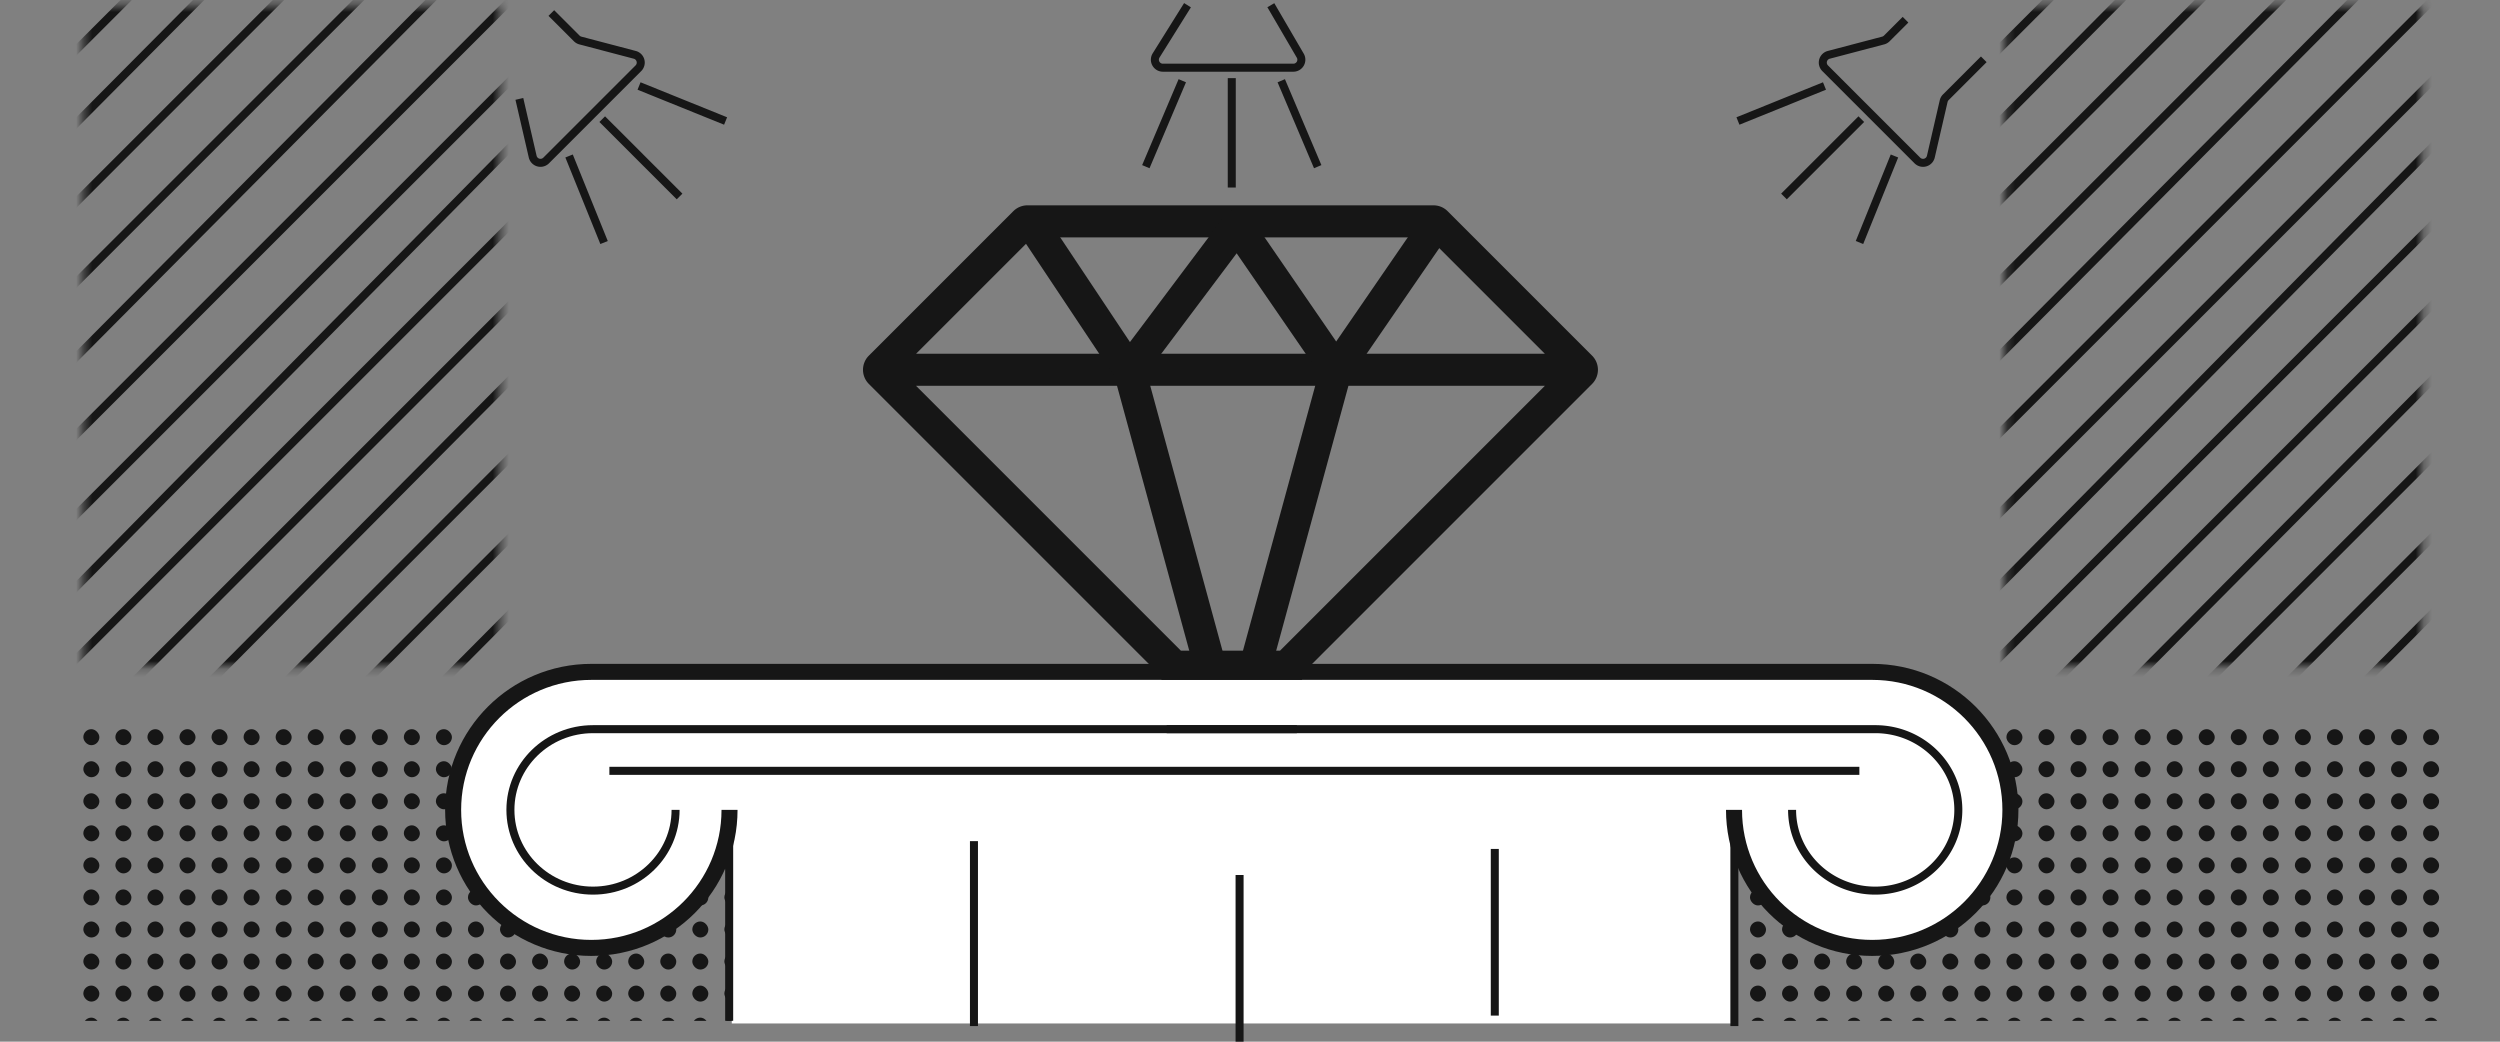 <svg width="312" height="130" viewBox="0 0 312 130" fill="none" xmlns="http://www.w3.org/2000/svg"><rect x="0" y="0" width="312" height="130" fill="#808080" stroke="none"/><g clip-path="url(#a)" fill="#161616"><rect x="10.4" y="91" width="2" height="2" rx="1"/><rect x="14.4" y="91" width="2" height="2" rx="1"/><rect x="18.4" y="91" width="2" height="2" rx="1"/><rect x="22.4" y="91" width="2" height="2" rx="1"/><rect x="26.4" y="91" width="2" height="2" rx="1"/><rect x="30.4" y="91" width="2" height="2" rx="1"/><rect x="34.4" y="91" width="2" height="2" rx="1"/><rect x="38.4" y="91" width="2" height="2" rx="1"/><rect x="42.4" y="91" width="2" height="2" rx="1"/><rect x="46.4" y="91" width="2" height="2" rx="1"/><rect x="50.4" y="91" width="2" height="2" rx="1"/><rect x="54.4" y="91" width="2" height="2" rx="1"/><rect x="58.4" y="91" width="2" height="2" rx="1"/><rect x="62.4" y="91" width="2" height="2" rx="1"/><rect x="66.4" y="91" width="2" height="2" rx="1"/><rect x="70.4" y="91" width="2" height="2" rx="1"/><rect x="74.4" y="91" width="2" height="2" rx="1"/><rect x="78.4" y="91" width="2" height="2" rx="1"/><rect x="82.4" y="91" width="2" height="2" rx="1"/><rect x="86.4" y="91" width="2" height="2" rx="1"/><rect x="90.4" y="91" width="2" height="2" rx="1"/><rect x="94.4" y="91" width="2" height="2" rx="1"/><rect x="98.4" y="91" width="2" height="2" rx="1"/><rect x="102.4" y="91" width="2" height="2" rx="1"/><rect x="106.4" y="91" width="2" height="2" rx="1"/><rect x="110.4" y="91" width="2" height="2" rx="1"/><rect x="114.4" y="91" width="2" height="2" rx="1"/><rect x="118.4" y="91" width="2" height="2" rx="1"/><rect x="122.4" y="91" width="2" height="2" rx="1"/><rect x="126.4" y="91" width="2" height="2" rx="1"/><rect x="130.4" y="91" width="2" height="2" rx="1"/><rect x="134.4" y="91" width="2" height="2" rx="1"/><rect x="138.4" y="91" width="2" height="2" rx="1"/><rect x="142.4" y="91" width="2" height="2" rx="1"/><rect x="146.4" y="91" width="2" height="2" rx="1"/><rect x="150.4" y="91" width="2" height="2" rx="1"/><rect x="154.4" y="91" width="2" height="2" rx="1"/><rect x="158.4" y="91" width="2" height="2" rx="1"/><rect x="162.4" y="91" width="2" height="2" rx="1"/><rect x="166.4" y="91" width="2" height="2" rx="1"/><rect x="170.4" y="91" width="2" height="2" rx="1"/><rect x="174.4" y="91" width="2" height="2" rx="1"/><rect x="178.4" y="91" width="2" height="2" rx="1"/><rect x="182.4" y="91" width="2" height="2" rx="1"/><rect x="186.4" y="91" width="2" height="2" rx="1"/><rect x="190.4" y="91" width="2" height="2" rx="1"/><rect x="194.4" y="91" width="2" height="2" rx="1"/><rect x="198.4" y="91" width="2" height="2" rx="1"/><rect x="202.4" y="91" width="2" height="2" rx="1"/><rect x="206.4" y="91" width="2" height="2" rx="1"/><rect x="210.4" y="91" width="2" height="2" rx="1"/><rect x="214.4" y="91" width="2" height="2" rx="1"/><rect x="218.4" y="91" width="2" height="2" rx="1"/><rect x="222.4" y="91" width="2" height="2" rx="1"/><rect x="226.4" y="91" width="2" height="2" rx="1"/><rect x="230.4" y="91" width="2" height="2" rx="1"/><rect x="234.4" y="91" width="2" height="2" rx="1"/><rect x="238.4" y="91" width="2" height="2" rx="1"/><rect x="242.4" y="91" width="2" height="2" rx="1"/><rect x="246.4" y="91" width="2" height="2" rx="1"/><rect x="250.4" y="91" width="2" height="2" rx="1"/><rect x="254.4" y="91" width="2" height="2" rx="1"/><rect x="258.4" y="91" width="2" height="2" rx="1"/><rect x="262.4" y="91" width="2" height="2" rx="1"/><rect x="266.4" y="91" width="2" height="2" rx="1"/><rect x="270.4" y="91" width="2" height="2" rx="1"/><rect x="274.4" y="91" width="2" height="2" rx="1"/><rect x="278.4" y="91" width="2" height="2" rx="1"/><rect x="282.4" y="91" width="2" height="2" rx="1"/><rect x="286.4" y="91" width="2" height="2" rx="1"/><rect x="290.4" y="91" width="2" height="2" rx="1"/><rect x="294.4" y="91" width="2" height="2" rx="1"/><rect x="298.4" y="91" width="2" height="2" rx="1"/><rect x="302.4" y="91" width="2" height="2" rx="1"/><rect x="10.4" y="95" width="2" height="2" rx="1"/><rect x="14.4" y="95" width="2" height="2" rx="1"/><rect x="18.4" y="95" width="2" height="2" rx="1"/><rect x="22.4" y="95" width="2" height="2" rx="1"/><rect x="26.4" y="95" width="2" height="2" rx="1"/><rect x="30.4" y="95" width="2" height="2" rx="1"/><rect x="34.4" y="95" width="2" height="2" rx="1"/><rect x="38.4" y="95" width="2" height="2" rx="1"/><rect x="42.4" y="95" width="2" height="2" rx="1"/><rect x="46.4" y="95" width="2" height="2" rx="1"/><rect x="50.4" y="95" width="2" height="2" rx="1"/><rect x="54.4" y="95" width="2" height="2" rx="1"/><rect x="58.4" y="95" width="2" height="2" rx="1"/><rect x="62.4" y="95" width="2" height="2" rx="1"/><rect x="66.4" y="95" width="2" height="2" rx="1"/><rect x="70.4" y="95" width="2" height="2" rx="1"/><rect x="74.4" y="95" width="2" height="2" rx="1"/><rect x="78.4" y="95" width="2" height="2" rx="1"/><rect x="82.4" y="95" width="2" height="2" rx="1"/><rect x="86.4" y="95" width="2" height="2" rx="1"/><rect x="90.4" y="95" width="2" height="2" rx="1"/><rect x="94.4" y="95" width="2" height="2" rx="1"/><rect x="98.4" y="95" width="2" height="2" rx="1"/><rect x="102.4" y="95" width="2" height="2" rx="1"/><rect x="106.4" y="95" width="2" height="2" rx="1"/><rect x="110.4" y="95" width="2" height="2" rx="1"/><rect x="114.4" y="95" width="2" height="2" rx="1"/><rect x="118.4" y="95" width="2" height="2" rx="1"/><rect x="122.4" y="95" width="2" height="2" rx="1"/><rect x="126.4" y="95" width="2" height="2" rx="1"/><rect x="130.4" y="95" width="2" height="2" rx="1"/><rect x="134.4" y="95" width="2" height="2" rx="1"/><rect x="138.4" y="95" width="2" height="2" rx="1"/><rect x="142.4" y="95" width="2" height="2" rx="1"/><rect x="146.4" y="95" width="2" height="2" rx="1"/><rect x="150.4" y="95" width="2" height="2" rx="1"/><rect x="154.4" y="95" width="2" height="2" rx="1"/><rect x="158.4" y="95" width="2" height="2" rx="1"/><rect x="162.4" y="95" width="2" height="2" rx="1"/><rect x="166.4" y="95" width="2" height="2" rx="1"/><rect x="170.4" y="95" width="2" height="2" rx="1"/><rect x="174.4" y="95" width="2" height="2" rx="1"/><rect x="178.4" y="95" width="2" height="2" rx="1"/><rect x="182.4" y="95" width="2" height="2" rx="1"/><rect x="186.4" y="95" width="2" height="2" rx="1"/><rect x="190.4" y="95" width="2" height="2" rx="1"/><rect x="194.4" y="95" width="2" height="2" rx="1"/><rect x="198.4" y="95" width="2" height="2" rx="1"/><rect x="202.4" y="95" width="2" height="2" rx="1"/><rect x="206.4" y="95" width="2" height="2" rx="1"/><rect x="210.4" y="95" width="2" height="2" rx="1"/><rect x="214.4" y="95" width="2" height="2" rx="1"/><rect x="218.4" y="95" width="2" height="2" rx="1"/><rect x="222.4" y="95" width="2" height="2" rx="1"/><rect x="226.4" y="95" width="2" height="2" rx="1"/><rect x="230.4" y="95" width="2" height="2" rx="1"/><rect x="234.4" y="95" width="2" height="2" rx="1"/><rect x="238.4" y="95" width="2" height="2" rx="1"/><rect x="242.4" y="95" width="2" height="2" rx="1"/><rect x="246.4" y="95" width="2" height="2" rx="1"/><rect x="250.4" y="95" width="2" height="2" rx="1"/><rect x="254.4" y="95" width="2" height="2" rx="1"/><rect x="258.4" y="95" width="2" height="2" rx="1"/><rect x="262.4" y="95" width="2" height="2" rx="1"/><rect x="266.4" y="95" width="2" height="2" rx="1"/><rect x="270.4" y="95" width="2" height="2" rx="1"/><rect x="274.4" y="95" width="2" height="2" rx="1"/><rect x="278.4" y="95" width="2" height="2" rx="1"/><rect x="282.4" y="95" width="2" height="2" rx="1"/><rect x="286.4" y="95" width="2" height="2" rx="1"/><rect x="290.4" y="95" width="2" height="2" rx="1"/><rect x="294.4" y="95" width="2" height="2" rx="1"/><rect x="298.4" y="95" width="2" height="2" rx="1"/><rect x="302.4" y="95" width="2" height="2" rx="1"/><rect x="10.4" y="99" width="2" height="2" rx="1"/><rect x="14.4" y="99" width="2" height="2" rx="1"/><rect x="18.4" y="99" width="2" height="2" rx="1"/><rect x="22.4" y="99" width="2" height="2" rx="1"/><rect x="26.4" y="99" width="2" height="2" rx="1"/><rect x="30.4" y="99" width="2" height="2" rx="1"/><rect x="34.4" y="99" width="2" height="2" rx="1"/><rect x="38.4" y="99" width="2" height="2" rx="1"/><rect x="42.4" y="99" width="2" height="2" rx="1"/><rect x="46.4" y="99" width="2" height="2" rx="1"/><rect x="50.4" y="99" width="2" height="2" rx="1"/><rect x="54.4" y="99" width="2" height="2" rx="1"/><rect x="58.4" y="99" width="2" height="2" rx="1"/><rect x="62.4" y="99" width="2" height="2" rx="1"/><rect x="66.4" y="99" width="2" height="2" rx="1"/><rect x="70.4" y="99" width="2" height="2" rx="1"/><rect x="74.4" y="99" width="2" height="2" rx="1"/><rect x="78.4" y="99" width="2" height="2" rx="1"/><rect x="82.4" y="99" width="2" height="2" rx="1"/><rect x="86.4" y="99" width="2" height="2" rx="1"/><rect x="90.4" y="99" width="2" height="2" rx="1"/><rect x="94.4" y="99" width="2" height="2" rx="1"/><rect x="98.4" y="99" width="2" height="2" rx="1"/><rect x="102.4" y="99" width="2" height="2" rx="1"/><rect x="106.4" y="99" width="2" height="2" rx="1"/><rect x="110.4" y="99" width="2" height="2" rx="1"/><rect x="114.4" y="99" width="2" height="2" rx="1"/><rect x="118.4" y="99" width="2" height="2" rx="1"/><rect x="122.4" y="99" width="2" height="2" rx="1"/><rect x="126.4" y="99" width="2" height="2" rx="1"/><rect x="130.4" y="99" width="2" height="2" rx="1"/><rect x="134.4" y="99" width="2" height="2" rx="1"/><rect x="138.4" y="99" width="2" height="2" rx="1"/><rect x="142.4" y="99" width="2" height="2" rx="1"/><rect x="146.4" y="99" width="2" height="2" rx="1"/><rect x="150.4" y="99" width="2" height="2" rx="1"/><rect x="154.4" y="99" width="2" height="2" rx="1"/><rect x="158.4" y="99" width="2" height="2" rx="1"/><rect x="162.4" y="99" width="2" height="2" rx="1"/><rect x="166.4" y="99" width="2" height="2" rx="1"/><rect x="170.4" y="99" width="2" height="2" rx="1"/><rect x="174.4" y="99" width="2" height="2" rx="1"/><rect x="178.4" y="99" width="2" height="2" rx="1"/><rect x="182.4" y="99" width="2" height="2" rx="1"/><rect x="186.4" y="99" width="2" height="2" rx="1"/><rect x="190.4" y="99" width="2" height="2" rx="1"/><rect x="194.4" y="99" width="2" height="2" rx="1"/><rect x="198.4" y="99" width="2" height="2" rx="1"/><rect x="202.4" y="99" width="2" height="2" rx="1"/><rect x="206.4" y="99" width="2" height="2" rx="1"/><rect x="210.4" y="99" width="2" height="2" rx="1"/><rect x="214.4" y="99" width="2" height="2" rx="1"/><rect x="218.4" y="99" width="2" height="2" rx="1"/><rect x="222.4" y="99" width="2" height="2" rx="1"/><rect x="226.4" y="99" width="2" height="2" rx="1"/><rect x="230.4" y="99" width="2" height="2" rx="1"/><rect x="234.4" y="99" width="2" height="2" rx="1"/><rect x="238.4" y="99" width="2" height="2" rx="1"/><rect x="242.4" y="99" width="2" height="2" rx="1"/><rect x="246.4" y="99" width="2" height="2" rx="1"/><rect x="250.4" y="99" width="2" height="2" rx="1"/><rect x="254.4" y="99" width="2" height="2" rx="1"/><rect x="258.4" y="99" width="2" height="2" rx="1"/><rect x="262.4" y="99" width="2" height="2" rx="1"/><rect x="266.4" y="99" width="2" height="2" rx="1"/><rect x="270.4" y="99" width="2" height="2" rx="1"/><rect x="274.4" y="99" width="2" height="2" rx="1"/><rect x="278.4" y="99" width="2" height="2" rx="1"/><rect x="282.4" y="99" width="2" height="2" rx="1"/><rect x="286.4" y="99" width="2" height="2" rx="1"/><rect x="290.4" y="99" width="2" height="2" rx="1"/><rect x="294.4" y="99" width="2" height="2" rx="1"/><rect x="298.4" y="99" width="2" height="2" rx="1"/><rect x="302.4" y="99" width="2" height="2" rx="1"/><rect x="10.4" y="103" width="2" height="2" rx="1"/><rect x="14.4" y="103" width="2" height="2" rx="1"/><rect x="18.4" y="103" width="2" height="2" rx="1"/><rect x="22.4" y="103" width="2" height="2" rx="1"/><rect x="26.4" y="103" width="2" height="2" rx="1"/><rect x="30.4" y="103" width="2" height="2" rx="1"/><rect x="34.4" y="103" width="2" height="2" rx="1"/><rect x="38.4" y="103" width="2" height="2" rx="1"/><rect x="42.4" y="103" width="2" height="2" rx="1"/><rect x="46.4" y="103" width="2" height="2" rx="1"/><rect x="50.4" y="103" width="2" height="2" rx="1"/><rect x="54.4" y="103" width="2" height="2" rx="1"/><rect x="58.4" y="103" width="2" height="2" rx="1"/><rect x="62.4" y="103" width="2" height="2" rx="1"/><rect x="66.4" y="103" width="2" height="2" rx="1"/><rect x="70.4" y="103" width="2" height="2" rx="1"/><rect x="74.4" y="103" width="2" height="2" rx="1"/><rect x="78.4" y="103" width="2" height="2" rx="1"/><rect x="82.4" y="103" width="2" height="2" rx="1"/><rect x="86.4" y="103" width="2" height="2" rx="1"/><rect x="90.4" y="103" width="2" height="2" rx="1"/><rect x="94.4" y="103" width="2" height="2" rx="1"/><rect x="98.4" y="103" width="2" height="2" rx="1"/><rect x="102.4" y="103" width="2" height="2" rx="1"/><rect x="106.4" y="103" width="2" height="2" rx="1"/><rect x="110.4" y="103" width="2" height="2" rx="1"/><rect x="114.4" y="103" width="2" height="2" rx="1"/><rect x="118.4" y="103" width="2" height="2" rx="1"/><rect x="122.4" y="103" width="2" height="2" rx="1"/><rect x="126.4" y="103" width="2" height="2" rx="1"/><rect x="130.4" y="103" width="2" height="2" rx="1"/><rect x="134.4" y="103" width="2" height="2" rx="1"/><rect x="138.4" y="103" width="2" height="2" rx="1"/><rect x="142.4" y="103" width="2" height="2" rx="1"/><rect x="146.4" y="103" width="2" height="2" rx="1"/><rect x="150.4" y="103" width="2" height="2" rx="1"/><rect x="154.4" y="103" width="2" height="2" rx="1"/><rect x="158.4" y="103" width="2" height="2" rx="1"/><rect x="162.4" y="103" width="2" height="2" rx="1"/><rect x="166.4" y="103" width="2" height="2" rx="1"/><rect x="170.4" y="103" width="2" height="2" rx="1"/><rect x="174.4" y="103" width="2" height="2" rx="1"/><rect x="178.4" y="103" width="2" height="2" rx="1"/><rect x="182.4" y="103" width="2" height="2" rx="1"/><rect x="186.4" y="103" width="2" height="2" rx="1"/><rect x="190.4" y="103" width="2" height="2" rx="1"/><rect x="194.4" y="103" width="2" height="2" rx="1"/><rect x="198.4" y="103" width="2" height="2" rx="1"/><rect x="202.4" y="103" width="2" height="2" rx="1"/><rect x="206.4" y="103" width="2" height="2" rx="1"/><rect x="210.4" y="103" width="2" height="2" rx="1"/><rect x="214.4" y="103" width="2" height="2" rx="1"/><rect x="218.4" y="103" width="2" height="2" rx="1"/><rect x="222.4" y="103" width="2" height="2" rx="1"/><rect x="226.4" y="103" width="2" height="2" rx="1"/><rect x="230.4" y="103" width="2" height="2" rx="1"/><rect x="234.4" y="103" width="2" height="2" rx="1"/><rect x="238.4" y="103" width="2" height="2" rx="1"/><rect x="242.4" y="103" width="2" height="2" rx="1"/><rect x="246.4" y="103" width="2" height="2" rx="1"/><rect x="250.4" y="103" width="2" height="2" rx="1"/><rect x="254.4" y="103" width="2" height="2" rx="1"/><rect x="258.4" y="103" width="2" height="2" rx="1"/><rect x="262.4" y="103" width="2" height="2" rx="1"/><rect x="266.4" y="103" width="2" height="2" rx="1"/><rect x="270.4" y="103" width="2" height="2" rx="1"/><rect x="274.4" y="103" width="2" height="2" rx="1"/><rect x="278.4" y="103" width="2" height="2" rx="1"/><rect x="282.4" y="103" width="2" height="2" rx="1"/><rect x="286.4" y="103" width="2" height="2" rx="1"/><rect x="290.4" y="103" width="2" height="2" rx="1"/><rect x="294.4" y="103" width="2" height="2" rx="1"/><rect x="298.4" y="103" width="2" height="2" rx="1"/><rect x="302.4" y="103" width="2" height="2" rx="1"/><rect x="10.4" y="107" width="2" height="2" rx="1"/><rect x="14.4" y="107" width="2" height="2" rx="1"/><rect x="18.4" y="107" width="2" height="2" rx="1"/><rect x="22.4" y="107" width="2" height="2" rx="1"/><rect x="26.4" y="107" width="2" height="2" rx="1"/><rect x="30.4" y="107" width="2" height="2" rx="1"/><rect x="34.4" y="107" width="2" height="2" rx="1"/><rect x="38.4" y="107" width="2" height="2" rx="1"/><rect x="42.4" y="107" width="2" height="2" rx="1"/><rect x="46.4" y="107" width="2" height="2" rx="1"/><rect x="50.4" y="107" width="2" height="2" rx="1"/><rect x="54.4" y="107" width="2" height="2" rx="1"/><rect x="58.4" y="107" width="2" height="2" rx="1"/><rect x="62.4" y="107" width="2" height="2" rx="1"/><rect x="66.4" y="107" width="2" height="2" rx="1"/><rect x="70.4" y="107" width="2" height="2" rx="1"/><rect x="74.4" y="107" width="2" height="2" rx="1"/><rect x="78.4" y="107" width="2" height="2" rx="1"/><rect x="82.4" y="107" width="2" height="2" rx="1"/><rect x="86.4" y="107" width="2" height="2" rx="1"/><rect x="90.4" y="107" width="2" height="2" rx="1"/><rect x="94.4" y="107" width="2" height="2" rx="1"/><rect x="98.4" y="107" width="2" height="2" rx="1"/><rect x="102.4" y="107" width="2" height="2" rx="1"/><rect x="106.4" y="107" width="2" height="2" rx="1"/><rect x="110.4" y="107" width="2" height="2" rx="1"/><rect x="114.4" y="107" width="2" height="2" rx="1"/><rect x="118.4" y="107" width="2" height="2" rx="1"/><rect x="122.4" y="107" width="2" height="2" rx="1"/><rect x="126.4" y="107" width="2" height="2" rx="1"/><rect x="130.4" y="107" width="2" height="2" rx="1"/><rect x="134.4" y="107" width="2" height="2" rx="1"/><rect x="138.4" y="107" width="2" height="2" rx="1"/><rect x="142.4" y="107" width="2" height="2" rx="1"/><rect x="146.4" y="107" width="2" height="2" rx="1"/><rect x="150.4" y="107" width="2" height="2" rx="1"/><rect x="154.4" y="107" width="2" height="2" rx="1"/><rect x="158.4" y="107" width="2" height="2" rx="1"/><rect x="162.4" y="107" width="2" height="2" rx="1"/><rect x="166.4" y="107" width="2" height="2" rx="1"/><rect x="170.4" y="107" width="2" height="2" rx="1"/><rect x="174.4" y="107" width="2" height="2" rx="1"/><rect x="178.4" y="107" width="2" height="2" rx="1"/><rect x="182.4" y="107" width="2" height="2" rx="1"/><rect x="186.4" y="107" width="2" height="2" rx="1"/><rect x="190.4" y="107" width="2" height="2" rx="1"/><rect x="194.4" y="107" width="2" height="2" rx="1"/><rect x="198.4" y="107" width="2" height="2" rx="1"/><rect x="202.4" y="107" width="2" height="2" rx="1"/><rect x="206.4" y="107" width="2" height="2" rx="1"/><rect x="210.4" y="107" width="2" height="2" rx="1"/><rect x="214.4" y="107" width="2" height="2" rx="1"/><rect x="218.4" y="107" width="2" height="2" rx="1"/><rect x="222.4" y="107" width="2" height="2" rx="1"/><rect x="226.4" y="107" width="2" height="2" rx="1"/><rect x="230.4" y="107" width="2" height="2" rx="1"/><rect x="234.4" y="107" width="2" height="2" rx="1"/><rect x="238.4" y="107" width="2" height="2" rx="1"/><rect x="242.4" y="107" width="2" height="2" rx="1"/><rect x="246.4" y="107" width="2" height="2" rx="1"/><rect x="250.4" y="107" width="2" height="2" rx="1"/><rect x="254.4" y="107" width="2" height="2" rx="1"/><rect x="258.4" y="107" width="2" height="2" rx="1"/><rect x="262.4" y="107" width="2" height="2" rx="1"/><rect x="266.4" y="107" width="2" height="2" rx="1"/><rect x="270.4" y="107" width="2" height="2" rx="1"/><rect x="274.4" y="107" width="2" height="2" rx="1"/><rect x="278.4" y="107" width="2" height="2" rx="1"/><rect x="282.4" y="107" width="2" height="2" rx="1"/><rect x="286.4" y="107" width="2" height="2" rx="1"/><rect x="290.4" y="107" width="2" height="2" rx="1"/><rect x="294.4" y="107" width="2" height="2" rx="1"/><rect x="298.4" y="107" width="2" height="2" rx="1"/><rect x="302.4" y="107" width="2" height="2" rx="1"/><rect x="10.4" y="111" width="2" height="2" rx="1"/><rect x="14.4" y="111" width="2" height="2" rx="1"/><rect x="18.4" y="111" width="2" height="2" rx="1"/><rect x="22.4" y="111" width="2" height="2" rx="1"/><rect x="26.4" y="111" width="2" height="2" rx="1"/><rect x="30.4" y="111" width="2" height="2" rx="1"/><rect x="34.4" y="111" width="2" height="2" rx="1"/><rect x="38.4" y="111" width="2" height="2" rx="1"/><rect x="42.4" y="111" width="2" height="2" rx="1"/><rect x="46.4" y="111" width="2" height="2" rx="1"/><rect x="50.4" y="111" width="2" height="2" rx="1"/><rect x="54.4" y="111" width="2" height="2" rx="1"/><rect x="58.4" y="111" width="2" height="2" rx="1"/><rect x="62.4" y="111" width="2" height="2" rx="1"/><rect x="66.4" y="111" width="2" height="2" rx="1"/><rect x="70.4" y="111" width="2" height="2" rx="1"/><rect x="74.4" y="111" width="2" height="2" rx="1"/><rect x="78.4" y="111" width="2" height="2" rx="1"/><rect x="82.4" y="111" width="2" height="2" rx="1"/><rect x="86.4" y="111" width="2" height="2" rx="1"/><rect x="90.4" y="111" width="2" height="2" rx="1"/><rect x="94.4" y="111" width="2" height="2" rx="1"/><rect x="98.4" y="111" width="2" height="2" rx="1"/><rect x="102.4" y="111" width="2" height="2" rx="1"/><rect x="106.4" y="111" width="2" height="2" rx="1"/><rect x="110.4" y="111" width="2" height="2" rx="1"/><rect x="114.4" y="111" width="2" height="2" rx="1"/><rect x="118.4" y="111" width="2" height="2" rx="1"/><rect x="122.4" y="111" width="2" height="2" rx="1"/><rect x="126.4" y="111" width="2" height="2" rx="1"/><rect x="130.4" y="111" width="2" height="2" rx="1"/><rect x="134.4" y="111" width="2" height="2" rx="1"/><rect x="138.4" y="111" width="2" height="2" rx="1"/><rect x="142.4" y="111" width="2" height="2" rx="1"/><rect x="146.4" y="111" width="2" height="2" rx="1"/><rect x="150.4" y="111" width="2" height="2" rx="1"/><rect x="154.4" y="111" width="2" height="2" rx="1"/><rect x="158.4" y="111" width="2" height="2" rx="1"/><rect x="162.4" y="111" width="2" height="2" rx="1"/><rect x="166.4" y="111" width="2" height="2" rx="1"/><rect x="170.4" y="111" width="2" height="2" rx="1"/><rect x="174.4" y="111" width="2" height="2" rx="1"/><rect x="178.4" y="111" width="2" height="2" rx="1"/><rect x="182.4" y="111" width="2" height="2" rx="1"/><rect x="186.4" y="111" width="2" height="2" rx="1"/><rect x="190.4" y="111" width="2" height="2" rx="1"/><rect x="194.4" y="111" width="2" height="2" rx="1"/><rect x="198.4" y="111" width="2" height="2" rx="1"/><rect x="202.4" y="111" width="2" height="2" rx="1"/><rect x="206.4" y="111" width="2" height="2" rx="1"/><rect x="210.4" y="111" width="2" height="2" rx="1"/><rect x="214.4" y="111" width="2" height="2" rx="1"/><rect x="218.4" y="111" width="2" height="2" rx="1"/><rect x="222.4" y="111" width="2" height="2" rx="1"/><rect x="226.4" y="111" width="2" height="2" rx="1"/><rect x="230.4" y="111" width="2" height="2" rx="1"/><rect x="234.4" y="111" width="2" height="2" rx="1"/><rect x="238.4" y="111" width="2" height="2" rx="1"/><rect x="242.4" y="111" width="2" height="2" rx="1"/><rect x="246.4" y="111" width="2" height="2" rx="1"/><rect x="250.4" y="111" width="2" height="2" rx="1"/><rect x="254.4" y="111" width="2" height="2" rx="1"/><rect x="258.4" y="111" width="2" height="2" rx="1"/><rect x="262.4" y="111" width="2" height="2" rx="1"/><rect x="266.4" y="111" width="2" height="2" rx="1"/><rect x="270.4" y="111" width="2" height="2" rx="1"/><rect x="274.4" y="111" width="2" height="2" rx="1"/><rect x="278.4" y="111" width="2" height="2" rx="1"/><rect x="282.4" y="111" width="2" height="2" rx="1"/><rect x="286.4" y="111" width="2" height="2" rx="1"/><rect x="290.4" y="111" width="2" height="2" rx="1"/><rect x="294.4" y="111" width="2" height="2" rx="1"/><rect x="298.4" y="111" width="2" height="2" rx="1"/><rect x="302.4" y="111" width="2" height="2" rx="1"/><rect x="10.4" y="115" width="2" height="2" rx="1"/><rect x="14.4" y="115" width="2" height="2" rx="1"/><rect x="18.4" y="115" width="2" height="2" rx="1"/><rect x="22.4" y="115" width="2" height="2" rx="1"/><rect x="26.4" y="115" width="2" height="2" rx="1"/><rect x="30.4" y="115" width="2" height="2" rx="1"/><rect x="34.4" y="115" width="2" height="2" rx="1"/><rect x="38.4" y="115" width="2" height="2" rx="1"/><rect x="42.4" y="115" width="2" height="2" rx="1"/><rect x="46.4" y="115" width="2" height="2" rx="1"/><rect x="50.4" y="115" width="2" height="2" rx="1"/><rect x="54.4" y="115" width="2" height="2" rx="1"/><rect x="58.4" y="115" width="2" height="2" rx="1"/><rect x="62.4" y="115" width="2" height="2" rx="1"/><rect x="66.4" y="115" width="2" height="2" rx="1"/><rect x="70.4" y="115" width="2" height="2" rx="1"/><rect x="74.4" y="115" width="2" height="2" rx="1"/><rect x="78.4" y="115" width="2" height="2" rx="1"/><rect x="82.4" y="115" width="2" height="2" rx="1"/><rect x="86.4" y="115" width="2" height="2" rx="1"/><rect x="90.4" y="115" width="2" height="2" rx="1"/><rect x="94.4" y="115" width="2" height="2" rx="1"/><rect x="98.4" y="115" width="2" height="2" rx="1"/><rect x="102.4" y="115" width="2" height="2" rx="1"/><rect x="106.4" y="115" width="2" height="2" rx="1"/><rect x="110.4" y="115" width="2" height="2" rx="1"/><rect x="114.4" y="115" width="2" height="2" rx="1"/><rect x="118.4" y="115" width="2" height="2" rx="1"/><rect x="122.4" y="115" width="2" height="2" rx="1"/><rect x="126.4" y="115" width="2" height="2" rx="1"/><rect x="130.4" y="115" width="2" height="2" rx="1"/><rect x="134.4" y="115" width="2" height="2" rx="1"/><rect x="138.4" y="115" width="2" height="2" rx="1"/><rect x="142.4" y="115" width="2" height="2" rx="1"/><rect x="146.4" y="115" width="2" height="2" rx="1"/><rect x="150.4" y="115" width="2" height="2" rx="1"/><rect x="154.4" y="115" width="2" height="2" rx="1"/><rect x="158.4" y="115" width="2" height="2" rx="1"/><rect x="162.4" y="115" width="2" height="2" rx="1"/><rect x="166.4" y="115" width="2" height="2" rx="1"/><rect x="170.4" y="115" width="2" height="2" rx="1"/><rect x="174.4" y="115" width="2" height="2" rx="1"/><rect x="178.4" y="115" width="2" height="2" rx="1"/><rect x="182.4" y="115" width="2" height="2" rx="1"/><rect x="186.4" y="115" width="2" height="2" rx="1"/><rect x="190.4" y="115" width="2" height="2" rx="1"/><rect x="194.4" y="115" width="2" height="2" rx="1"/><rect x="198.4" y="115" width="2" height="2" rx="1"/><rect x="202.4" y="115" width="2" height="2" rx="1"/><rect x="206.4" y="115" width="2" height="2" rx="1"/><rect x="210.4" y="115" width="2" height="2" rx="1"/><rect x="214.4" y="115" width="2" height="2" rx="1"/><rect x="218.4" y="115" width="2" height="2" rx="1"/><rect x="222.4" y="115" width="2" height="2" rx="1"/><rect x="226.4" y="115" width="2" height="2" rx="1"/><rect x="230.4" y="115" width="2" height="2" rx="1"/><rect x="234.4" y="115" width="2" height="2" rx="1"/><rect x="238.4" y="115" width="2" height="2" rx="1"/><rect x="242.4" y="115" width="2" height="2" rx="1"/><rect x="246.4" y="115" width="2" height="2" rx="1"/><rect x="250.4" y="115" width="2" height="2" rx="1"/><rect x="254.4" y="115" width="2" height="2" rx="1"/><rect x="258.4" y="115" width="2" height="2" rx="1"/><rect x="262.4" y="115" width="2" height="2" rx="1"/><rect x="266.4" y="115" width="2" height="2" rx="1"/><rect x="270.4" y="115" width="2" height="2" rx="1"/><rect x="274.4" y="115" width="2" height="2" rx="1"/><rect x="278.4" y="115" width="2" height="2" rx="1"/><rect x="282.4" y="115" width="2" height="2" rx="1"/><rect x="286.4" y="115" width="2" height="2" rx="1"/><rect x="290.4" y="115" width="2" height="2" rx="1"/><rect x="294.4" y="115" width="2" height="2" rx="1"/><rect x="298.4" y="115" width="2" height="2" rx="1"/><rect x="302.4" y="115" width="2" height="2" rx="1"/><rect x="10.4" y="119" width="2" height="2" rx="1"/><rect x="14.4" y="119" width="2" height="2" rx="1"/><rect x="18.4" y="119" width="2" height="2" rx="1"/><rect x="22.4" y="119" width="2" height="2" rx="1"/><rect x="26.4" y="119" width="2" height="2" rx="1"/><rect x="30.4" y="119" width="2" height="2" rx="1"/><rect x="34.4" y="119" width="2" height="2" rx="1"/><rect x="38.4" y="119" width="2" height="2" rx="1"/><rect x="42.4" y="119" width="2" height="2" rx="1"/><rect x="46.4" y="119" width="2" height="2" rx="1"/><rect x="50.4" y="119" width="2" height="2" rx="1"/><rect x="54.4" y="119" width="2" height="2" rx="1"/><rect x="58.4" y="119" width="2" height="2" rx="1"/><rect x="62.4" y="119" width="2" height="2" rx="1"/><rect x="66.4" y="119" width="2" height="2" rx="1"/><rect x="70.4" y="119" width="2" height="2" rx="1"/><rect x="74.4" y="119" width="2" height="2" rx="1"/><rect x="78.4" y="119" width="2" height="2" rx="1"/><rect x="82.4" y="119" width="2" height="2" rx="1"/><rect x="86.4" y="119" width="2" height="2" rx="1"/><rect x="90.4" y="119" width="2" height="2" rx="1"/><rect x="94.4" y="119" width="2" height="2" rx="1"/><rect x="98.4" y="119" width="2" height="2" rx="1"/><rect x="102.4" y="119" width="2" height="2" rx="1"/><rect x="106.4" y="119" width="2" height="2" rx="1"/><rect x="110.4" y="119" width="2" height="2" rx="1"/><rect x="114.4" y="119" width="2" height="2" rx="1"/><rect x="118.4" y="119" width="2" height="2" rx="1"/><rect x="122.4" y="119" width="2" height="2" rx="1"/><rect x="126.4" y="119" width="2" height="2" rx="1"/><rect x="130.4" y="119" width="2" height="2" rx="1"/><rect x="134.4" y="119" width="2" height="2" rx="1"/><rect x="138.4" y="119" width="2" height="2" rx="1"/><rect x="142.4" y="119" width="2" height="2" rx="1"/><rect x="146.4" y="119" width="2" height="2" rx="1"/><rect x="150.4" y="119" width="2" height="2" rx="1"/><rect x="154.4" y="119" width="2" height="2" rx="1"/><rect x="158.4" y="119" width="2" height="2" rx="1"/><rect x="162.4" y="119" width="2" height="2" rx="1"/><rect x="166.4" y="119" width="2" height="2" rx="1"/><rect x="170.4" y="119" width="2" height="2" rx="1"/><rect x="174.4" y="119" width="2" height="2" rx="1"/><rect x="178.4" y="119" width="2" height="2" rx="1"/><rect x="182.4" y="119" width="2" height="2" rx="1"/><rect x="186.4" y="119" width="2" height="2" rx="1"/><rect x="190.4" y="119" width="2" height="2" rx="1"/><rect x="194.4" y="119" width="2" height="2" rx="1"/><rect x="198.4" y="119" width="2" height="2" rx="1"/><rect x="202.4" y="119" width="2" height="2" rx="1"/><rect x="206.4" y="119" width="2" height="2" rx="1"/><rect x="210.4" y="119" width="2" height="2" rx="1"/><rect x="214.4" y="119" width="2" height="2" rx="1"/><rect x="218.4" y="119" width="2" height="2" rx="1"/><rect x="222.4" y="119" width="2" height="2" rx="1"/><rect x="226.4" y="119" width="2" height="2" rx="1"/><rect x="230.4" y="119" width="2" height="2" rx="1"/><rect x="234.4" y="119" width="2" height="2" rx="1"/><rect x="238.4" y="119" width="2" height="2" rx="1"/><rect x="242.4" y="119" width="2" height="2" rx="1"/><rect x="246.4" y="119" width="2" height="2" rx="1"/><rect x="250.4" y="119" width="2" height="2" rx="1"/><rect x="254.4" y="119" width="2" height="2" rx="1"/><rect x="258.4" y="119" width="2" height="2" rx="1"/><rect x="262.4" y="119" width="2" height="2" rx="1"/><rect x="266.4" y="119" width="2" height="2" rx="1"/><rect x="270.4" y="119" width="2" height="2" rx="1"/><rect x="274.4" y="119" width="2" height="2" rx="1"/><rect x="278.4" y="119" width="2" height="2" rx="1"/><rect x="282.4" y="119" width="2" height="2" rx="1"/><rect x="286.4" y="119" width="2" height="2" rx="1"/><rect x="290.4" y="119" width="2" height="2" rx="1"/><rect x="294.4" y="119" width="2" height="2" rx="1"/><rect x="298.4" y="119" width="2" height="2" rx="1"/><rect x="302.4" y="119" width="2" height="2" rx="1"/><rect x="10.4" y="123" width="2" height="2" rx="1"/><rect x="14.4" y="123" width="2" height="2" rx="1"/><rect x="18.4" y="123" width="2" height="2" rx="1"/><rect x="22.4" y="123" width="2" height="2" rx="1"/><rect x="26.4" y="123" width="2" height="2" rx="1"/><rect x="30.4" y="123" width="2" height="2" rx="1"/><rect x="34.4" y="123" width="2" height="2" rx="1"/><rect x="38.4" y="123" width="2" height="2" rx="1"/><rect x="42.4" y="123" width="2" height="2" rx="1"/><rect x="46.4" y="123" width="2" height="2" rx="1"/><rect x="50.4" y="123" width="2" height="2" rx="1"/><rect x="54.4" y="123" width="2" height="2" rx="1"/><rect x="58.4" y="123" width="2" height="2" rx="1"/><rect x="62.4" y="123" width="2" height="2" rx="1"/><rect x="66.4" y="123" width="2" height="2" rx="1"/><rect x="70.4" y="123" width="2" height="2" rx="1"/><rect x="74.4" y="123" width="2" height="2" rx="1"/><rect x="78.4" y="123" width="2" height="2" rx="1"/><rect x="82.4" y="123" width="2" height="2" rx="1"/><rect x="86.4" y="123" width="2" height="2" rx="1"/><rect x="90.4" y="123" width="2" height="2" rx="1"/><rect x="94.4" y="123" width="2" height="2" rx="1"/><rect x="98.4" y="123" width="2" height="2" rx="1"/><rect x="102.4" y="123" width="2" height="2" rx="1"/><rect x="106.4" y="123" width="2" height="2" rx="1"/><rect x="110.4" y="123" width="2" height="2" rx="1"/><rect x="114.4" y="123" width="2" height="2" rx="1"/><rect x="118.4" y="123" width="2" height="2" rx="1"/><rect x="122.4" y="123" width="2" height="2" rx="1"/><rect x="126.4" y="123" width="2" height="2" rx="1"/><rect x="130.4" y="123" width="2" height="2" rx="1"/><rect x="134.4" y="123" width="2" height="2" rx="1"/><rect x="138.4" y="123" width="2" height="2" rx="1"/><rect x="142.4" y="123" width="2" height="2" rx="1"/><rect x="146.4" y="123" width="2" height="2" rx="1"/><rect x="150.4" y="123" width="2" height="2" rx="1"/><rect x="154.4" y="123" width="2" height="2" rx="1"/><rect x="158.4" y="123" width="2" height="2" rx="1"/><rect x="162.4" y="123" width="2" height="2" rx="1"/><rect x="166.4" y="123" width="2" height="2" rx="1"/><rect x="170.4" y="123" width="2" height="2" rx="1"/><rect x="174.4" y="123" width="2" height="2" rx="1"/><rect x="178.4" y="123" width="2" height="2" rx="1"/><rect x="182.4" y="123" width="2" height="2" rx="1"/><rect x="186.4" y="123" width="2" height="2" rx="1"/><rect x="190.4" y="123" width="2" height="2" rx="1"/><rect x="194.4" y="123" width="2" height="2" rx="1"/><rect x="198.4" y="123" width="2" height="2" rx="1"/><rect x="202.4" y="123" width="2" height="2" rx="1"/><rect x="206.4" y="123" width="2" height="2" rx="1"/><rect x="210.4" y="123" width="2" height="2" rx="1"/><rect x="214.4" y="123" width="2" height="2" rx="1"/><rect x="218.4" y="123" width="2" height="2" rx="1"/><rect x="222.4" y="123" width="2" height="2" rx="1"/><rect x="226.4" y="123" width="2" height="2" rx="1"/><rect x="230.4" y="123" width="2" height="2" rx="1"/><rect x="234.4" y="123" width="2" height="2" rx="1"/><rect x="238.4" y="123" width="2" height="2" rx="1"/><rect x="242.4" y="123" width="2" height="2" rx="1"/><rect x="246.4" y="123" width="2" height="2" rx="1"/><rect x="250.4" y="123" width="2" height="2" rx="1"/><rect x="254.4" y="123" width="2" height="2" rx="1"/><rect x="258.4" y="123" width="2" height="2" rx="1"/><rect x="262.4" y="123" width="2" height="2" rx="1"/><rect x="266.4" y="123" width="2" height="2" rx="1"/><rect x="270.4" y="123" width="2" height="2" rx="1"/><rect x="274.4" y="123" width="2" height="2" rx="1"/><rect x="278.4" y="123" width="2" height="2" rx="1"/><rect x="282.4" y="123" width="2" height="2" rx="1"/><rect x="286.4" y="123" width="2" height="2" rx="1"/><rect x="290.4" y="123" width="2" height="2" rx="1"/><rect x="294.4" y="123" width="2" height="2" rx="1"/><rect x="298.4" y="123" width="2" height="2" rx="1"/><rect x="302.4" y="123" width="2" height="2" rx="1"/><rect x="10.4" y="127" width="2" height="2" rx="1"/><rect x="14.4" y="127" width="2" height="2" rx="1"/><rect x="18.4" y="127" width="2" height="2" rx="1"/><rect x="22.4" y="127" width="2" height="2" rx="1"/><rect x="26.4" y="127" width="2" height="2" rx="1"/><rect x="30.4" y="127" width="2" height="2" rx="1"/><rect x="34.4" y="127" width="2" height="2" rx="1"/><rect x="38.4" y="127" width="2" height="2" rx="1"/><rect x="42.4" y="127" width="2" height="2" rx="1"/><rect x="46.4" y="127" width="2" height="2" rx="1"/><rect x="50.4" y="127" width="2" height="2" rx="1"/><rect x="54.4" y="127" width="2" height="2" rx="1"/><rect x="58.4" y="127" width="2" height="2" rx="1"/><rect x="62.4" y="127" width="2" height="2" rx="1"/><rect x="66.4" y="127" width="2" height="2" rx="1"/><rect x="70.4" y="127" width="2" height="2" rx="1"/><rect x="74.4" y="127" width="2" height="2" rx="1"/><rect x="78.4" y="127" width="2" height="2" rx="1"/><rect x="82.4" y="127" width="2" height="2" rx="1"/><rect x="86.4" y="127" width="2" height="2" rx="1"/><rect x="90.4" y="127" width="2" height="2" rx="1"/><rect x="94.4" y="127" width="2" height="2" rx="1"/><rect x="98.4" y="127" width="2" height="2" rx="1"/><rect x="102.4" y="127" width="2" height="2" rx="1"/><rect x="106.4" y="127" width="2" height="2" rx="1"/><rect x="110.4" y="127" width="2" height="2" rx="1"/><rect x="114.4" y="127" width="2" height="2" rx="1"/><rect x="118.4" y="127" width="2" height="2" rx="1"/><rect x="122.4" y="127" width="2" height="2" rx="1"/><rect x="126.4" y="127" width="2" height="2" rx="1"/><rect x="130.4" y="127" width="2" height="2" rx="1"/><rect x="134.4" y="127" width="2" height="2" rx="1"/><rect x="138.4" y="127" width="2" height="2" rx="1"/><rect x="142.4" y="127" width="2" height="2" rx="1"/><rect x="146.4" y="127" width="2" height="2" rx="1"/><rect x="150.4" y="127" width="2" height="2" rx="1"/><rect x="154.4" y="127" width="2" height="2" rx="1"/><rect x="158.4" y="127" width="2" height="2" rx="1"/><rect x="162.4" y="127" width="2" height="2" rx="1"/><rect x="166.4" y="127" width="2" height="2" rx="1"/><rect x="170.4" y="127" width="2" height="2" rx="1"/><rect x="174.4" y="127" width="2" height="2" rx="1"/><rect x="178.4" y="127" width="2" height="2" rx="1"/><rect x="182.4" y="127" width="2" height="2" rx="1"/><rect x="186.4" y="127" width="2" height="2" rx="1"/><rect x="190.4" y="127" width="2" height="2" rx="1"/><rect x="194.4" y="127" width="2" height="2" rx="1"/><rect x="198.4" y="127" width="2" height="2" rx="1"/><rect x="202.4" y="127" width="2" height="2" rx="1"/><rect x="206.4" y="127" width="2" height="2" rx="1"/><rect x="210.4" y="127" width="2" height="2" rx="1"/><rect x="214.4" y="127" width="2" height="2" rx="1"/><rect x="218.4" y="127" width="2" height="2" rx="1"/><rect x="222.4" y="127" width="2" height="2" rx="1"/><rect x="226.4" y="127" width="2" height="2" rx="1"/><rect x="230.4" y="127" width="2" height="2" rx="1"/><rect x="234.4" y="127" width="2" height="2" rx="1"/><rect x="238.4" y="127" width="2" height="2" rx="1"/><rect x="242.4" y="127" width="2" height="2" rx="1"/><rect x="246.4" y="127" width="2" height="2" rx="1"/><rect x="250.4" y="127" width="2" height="2" rx="1"/><rect x="254.4" y="127" width="2" height="2" rx="1"/><rect x="258.4" y="127" width="2" height="2" rx="1"/><rect x="262.4" y="127" width="2" height="2" rx="1"/><rect x="266.4" y="127" width="2" height="2" rx="1"/><rect x="270.4" y="127" width="2" height="2" rx="1"/><rect x="274.4" y="127" width="2" height="2" rx="1"/><rect x="278.4" y="127" width="2" height="2" rx="1"/><rect x="282.4" y="127" width="2" height="2" rx="1"/><rect x="286.4" y="127" width="2" height="2" rx="1"/><rect x="290.4" y="127" width="2" height="2" rx="1"/><rect x="294.4" y="127" width="2" height="2" rx="1"/><rect x="298.4" y="127" width="2" height="2" rx="1"/><rect x="302.4" y="127" width="2" height="2" rx="1"/></g><path d="m109.849 46.504 36.55 36.55a.5.5 0 0 0 .354.146h13.62a.5.5 0 0 0 .353-.147l36.55-36.55a.5.5 0 0 0 0-.707l-18.025-18.025a.5.5 0 0 0-.353-.146h-50.67a.501.501 0 0 0-.354.146l-18.025 18.025a.5.5 0 0 0 0 .708ZM110.057 46.15h87.011" stroke="#161616" stroke-width="4"/><path d="M128.582 27.625 140.92 46.15l13.485-17.964 12.35 17.964 12.35-17.964M140.932 46.15l10.105 37.05M166.755 46.15 156.65 83.2" stroke="#161616" stroke-width="4" stroke-linejoin="round"/><path d="M56.55 101.075c0-8.125 7.475-17.225 16.25-17.225 47.341.217 144.755.52 155.675 0 13.65-.65 17.225 4.225 20.8 9.1 3.575 4.875 1.95 25.35-14.625 25.35-13.26 0-17.659-11.05-18.2-16.575v26H91.325V102.7c-.975 4.983-5.46 15.08-15.6 15.6-12.675.65-19.175-9.1-19.175-17.225Z" fill="#fff"/><path d="M91.045 101.075c0 9.513-7.722 17.225-17.248 17.225-9.525 0-17.247-7.712-17.247-17.225 0-9.513 7.722-17.225 17.248-17.225H162.5" stroke="#161616" stroke-width="2"/><path d="M84.312 101.075c0 5.564-4.614 10.075-10.306 10.075-5.692 0-10.306-4.511-10.306-10.075C63.7 95.511 68.314 91 74.006 91h87.844" stroke="#161616"/><path d="M216.405 101.075c0 9.513 7.722 17.225 17.247 17.225 9.526 0 17.248-7.712 17.248-17.225 0-9.513-7.722-17.225-17.248-17.225H144.95" stroke="#161616" stroke-width="2"/><path d="M223.652 101.075c0 5.564 4.645 10.075 10.374 10.075 5.729 0 10.374-4.511 10.374-10.075 0-5.564-4.645-10.075-10.374-10.075H145.6M91 102.05v25.35M121.55 104.975v23.075M76.05 96.2h156M154.7 109.2V130M186.55 105.95v20.8M216.45 101.4v26.65M84.81 24.522l-9.653-9.652M71.02 19.466l4.367 10.801M79.753 10.733 90.554 15.1M64.816 12.342l1.663 7.204a1 1 0 0 0 1.681.483L79.672 8.517a1 1 0 0 0-.453-1.674L72.43 5.057a1 1 0 0 1-.452-.26l-3.172-3.172M153.725 23.4V9.75M147.55 10.075 143 20.8M159.9 10.075l4.55 10.725M158.6.65l3.673 6.296a1 1 0 0 1-.864 1.504h-16.28a1 1 0 0 1-.848-1.53L148.2.65M222.64 24.522l9.652-9.652M236.429 19.466l-4.366 10.8M227.696 10.733 216.895 15.1M237.808 2.46l-2.337 2.337a.998.998 0 0 1-.452.26l-6.788 1.786a1 1 0 0 0-.453 1.674L239.29 20.03a1 1 0 0 0 1.681-.483l1.598-6.925c.043-.182.135-.35.268-.482l4.738-4.738" stroke="#161616"/><mask id="b" style="mask-type:alpha" maskUnits="userSpaceOnUse" x="10" y="0" width="53" height="84"><path d="M10.4.65V83.2h52V.65h-52Z" fill="#D9D9D9"/></mask><g mask="url(#b)" stroke="#161616"><path d="m20.95-5.2-156 156M29.95-5.2l-155 156M39.95-5.2l-156 156M49.95-5.2l-156 156M58.95-5.2l-155 156M68.95-5.2l-156 156M78.95-5.2l-156 156M86.95-5.2l-154 156M96.95-5.2l-156 156M106.95-5.2l-156 156M115.95-5.2l-155 156M125.95-5.2l-156 156M135.95-5.2l-156 156M144.95-5.2l-155 156M154.95-5.2l-156 156M164.95-5.2l-156 156M173.95-5.2l-155 156M183.95-5.2l-156 156M193.95-5.2l-156 156M202.95-5.2l-155 156M212.95-5.2l-156 156"/></g><mask id="c" style="mask-type:alpha" maskUnits="userSpaceOnUse" x="250" y="0" width="53" height="84"><path d="M250.25.65V83.2h52V.65h-52Z" fill="#D9D9D9"/></mask><g mask="url(#c)" stroke="#161616"><path d="m260.8-5.2-156 156M269.8-5.2l-155 156M279.8-5.2l-156 156M289.8-5.2l-156 156M298.8-5.2l-155 156M308.8-5.2l-156 156M318.8-5.2l-156 156M326.8-5.2l-154 156M336.8-5.2l-156 156M346.8-5.2l-156 156M355.8-5.2l-155 156M365.8-5.2l-156 156M375.8-5.2l-156 156M384.8-5.2l-155 156M394.8-5.2l-156 156M404.8-5.2l-156 156M413.8-5.2l-155 156M423.8-5.2l-156 156M433.8-5.2l-156 156M442.8-5.2l-155 156M452.8-5.2l-156 156"/></g><defs><clipPath id="a"><path fill="#fff" transform="translate(10.4 91)" d="M0 0h294.45v36.4H0z"/></clipPath></defs></svg>